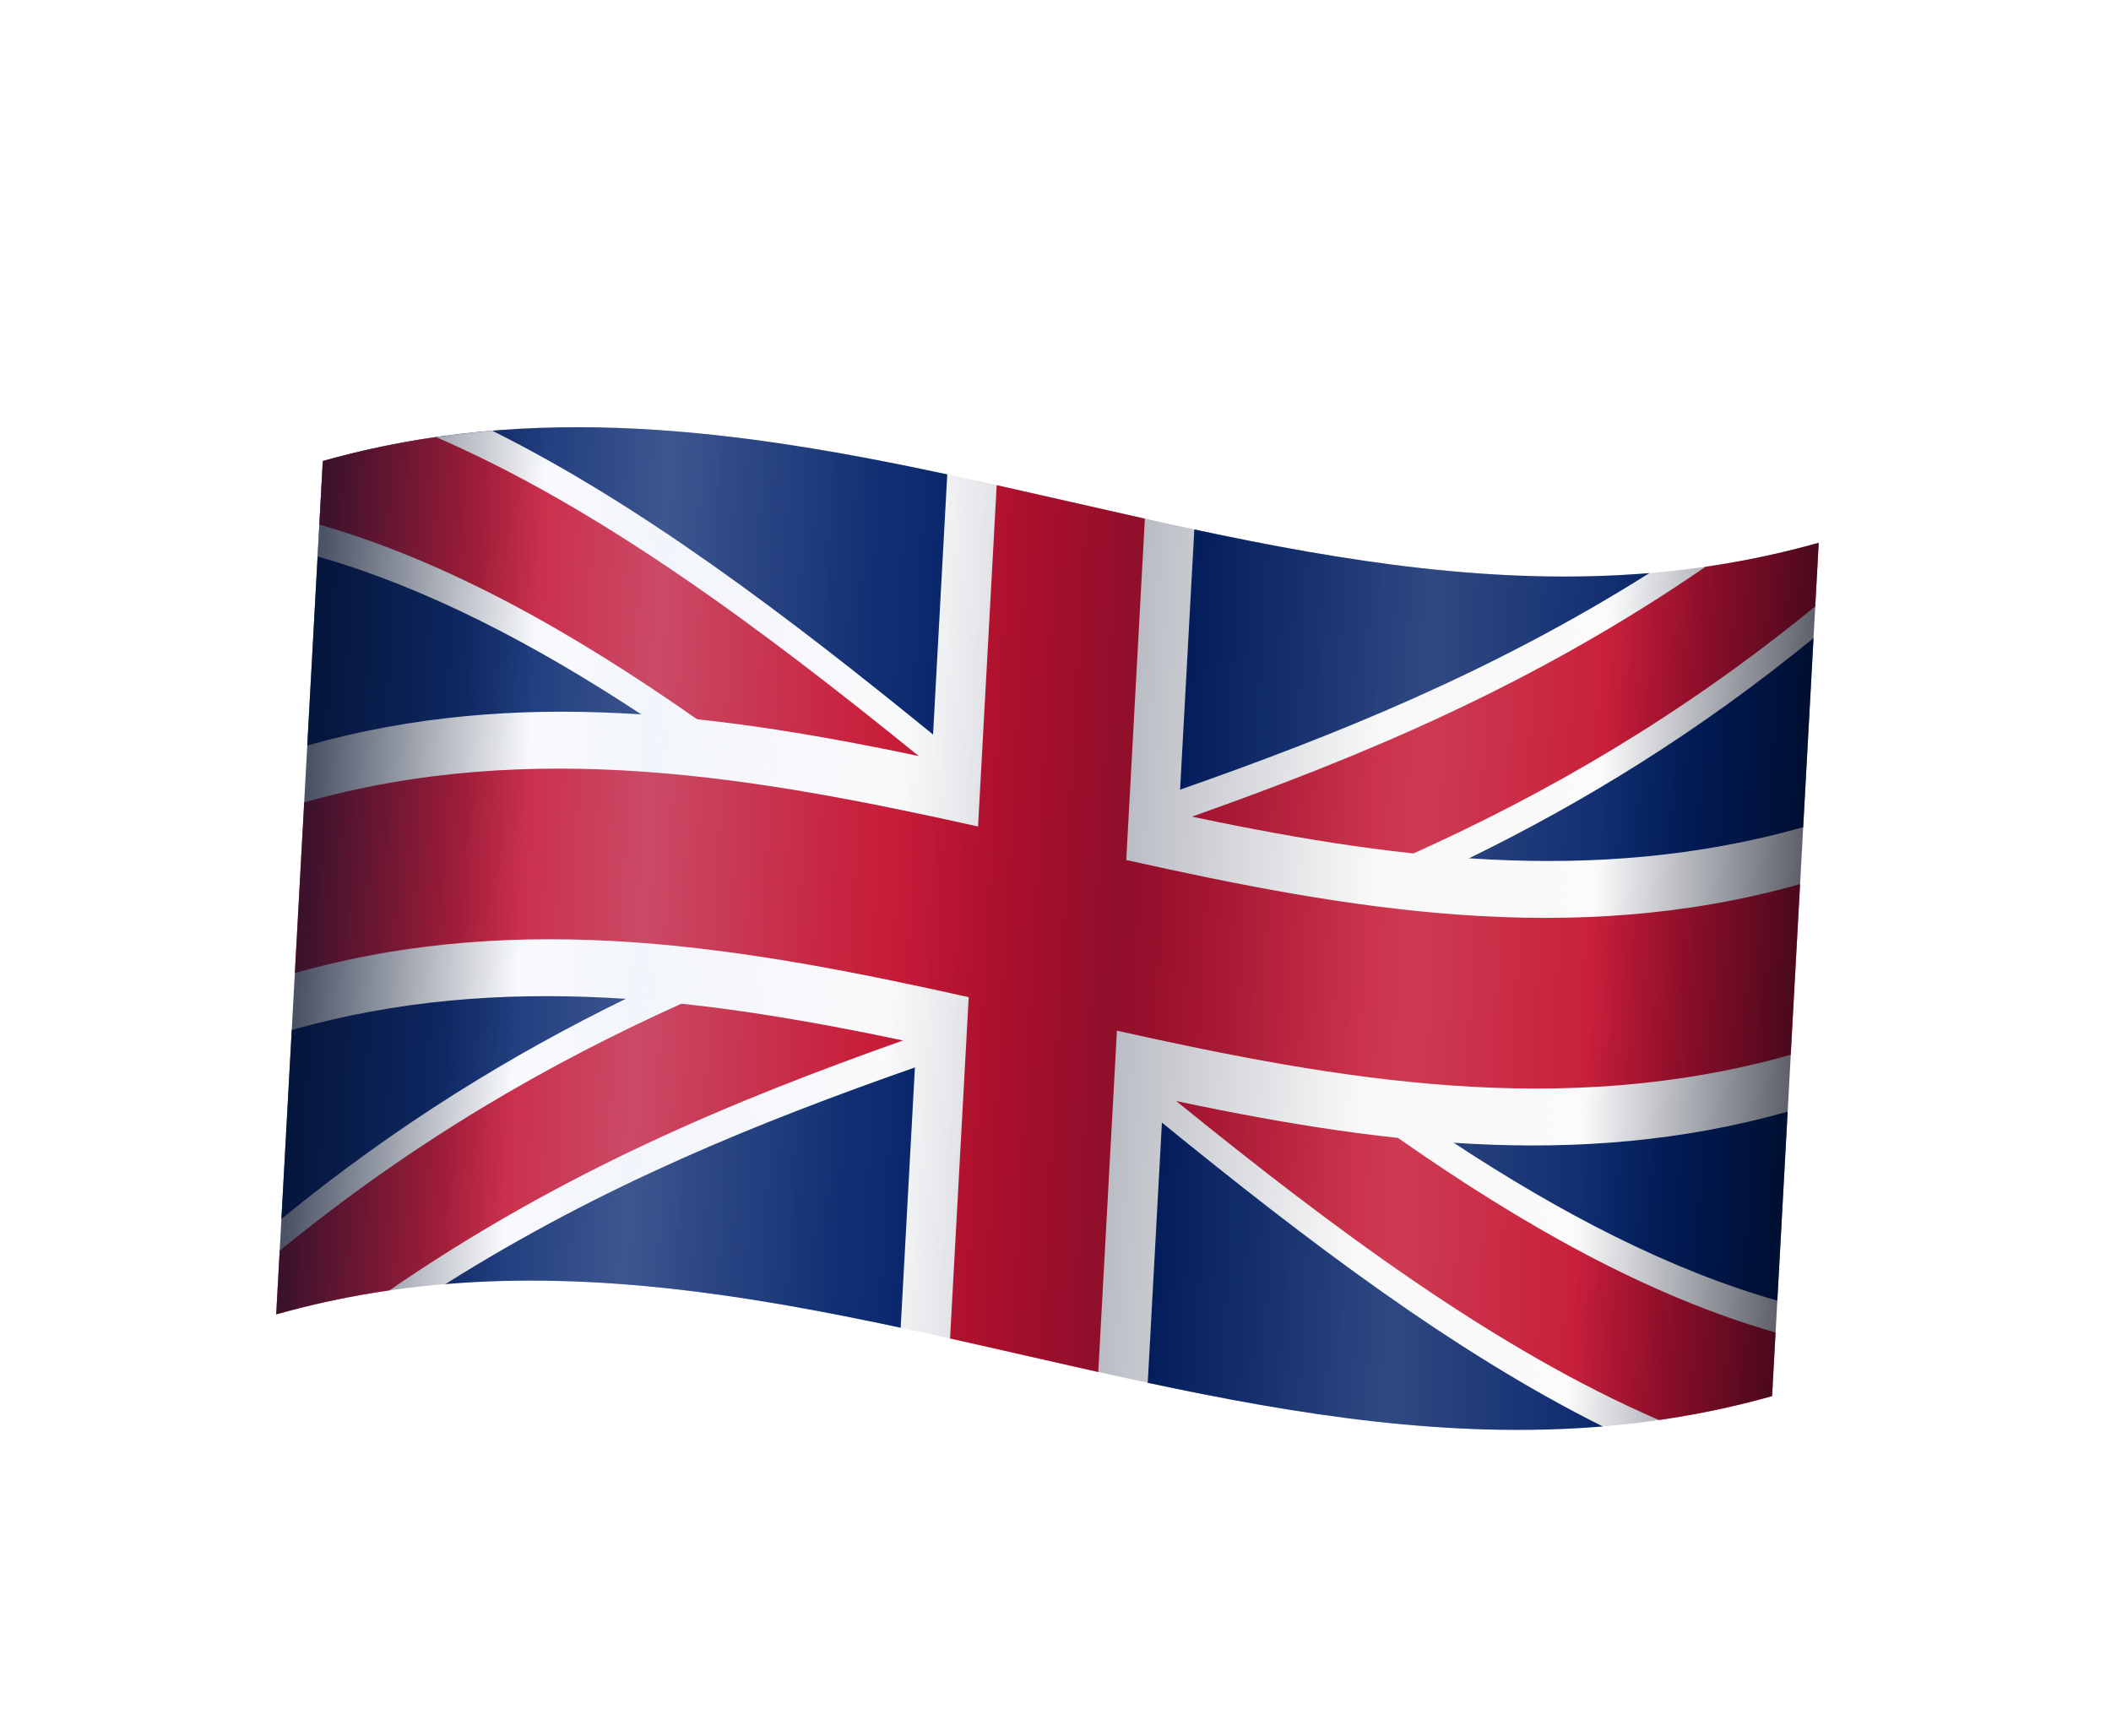<svg width="62" height="51" viewBox="0 0 62 51" fill="none" xmlns="http://www.w3.org/2000/svg">
<g filter="url(#filter0_d)">
<path d="M49.396 15.427C49.345 16.361 51.263 16.743 51.263 16.743C51.162 18.594 51.061 20.445 50.959 22.297C50.959 22.297 49.367 25.3 49.291 26.693C49.215 28.085 50.503 30.651 50.503 30.651C50.402 32.502 50.301 34.352 50.2 36.202C50.2 36.202 48.341 37.061 48.29 37.995C46.622 38.466 45.071 39.897 45.071 39.897C40.573 40.27 36.134 39.559 31.708 38.615C31.708 38.615 29.36 36.766 28.151 36.491C26.942 36.215 24.452 36.997 24.452 36.997C20.025 36.052 15.585 35.34 11.086 35.715C11.086 35.715 8.957 35.05 7.29 35.521C7.341 34.587 6.265 33.802 6.265 33.802C6.366 31.951 6.468 30.101 6.569 28.251C6.569 28.251 7.685 25.363 7.766 23.871C7.837 22.578 7.025 19.896 7.025 19.896C7.177 17.112 7.329 14.326 7.481 11.541C13.697 9.785 19.771 10.641 25.82 11.932C25.82 11.932 27.938 13.704 29.147 13.979C30.355 14.255 33.076 13.55 33.076 13.55C37.503 14.495 41.943 15.206 46.442 14.832C46.442 14.832 47.728 15.898 49.396 15.427Z" fill="#012169"/>
<path d="M51.416 13.941C51.365 14.875 51.314 15.81 51.263 16.743C47.857 19.527 44.492 21.573 41.148 23.208C38.634 24.438 36.13 25.436 33.633 26.34C35.978 28.221 38.329 30.008 40.692 31.563C43.833 33.629 46.996 35.285 50.2 36.202C50.149 37.136 50.098 38.07 50.047 39.004C48.379 39.475 46.721 39.758 45.071 39.895C40.712 37.722 36.411 34.463 32.124 30.971C30.953 30.017 29.782 29.046 28.61 28.073C27.363 28.494 26.117 28.915 24.868 29.353C20.303 30.956 15.724 32.791 11.086 35.713C9.437 35.85 7.779 36.133 6.111 36.604C6.162 35.67 6.213 34.736 6.264 33.802C9.67 31.017 13.035 28.972 16.378 27.337C18.893 26.107 21.396 25.109 23.893 24.205C21.548 22.325 19.197 20.537 16.835 18.983C13.696 16.917 10.532 15.261 7.329 14.344C7.38 13.41 7.431 12.476 7.482 11.542C9.15 11.072 10.808 10.789 12.458 10.651C16.817 12.824 21.117 16.083 25.404 19.575C26.576 20.529 27.747 21.5 28.918 22.473C30.165 22.052 31.412 21.632 32.661 21.193C37.226 19.591 41.805 17.755 46.442 14.833C48.09 14.696 49.748 14.413 51.416 13.941Z" fill="white"/>
<path d="M32.009 26C34.352 27.916 36.699 29.77 39.057 31.421C42.718 33.986 46.405 36.065 50.148 37.138C50.114 37.761 50.08 38.383 50.046 39.006C48.934 39.319 47.826 39.55 46.723 39.709C41.94 37.638 37.234 34.144 32.547 30.341C31.954 29.86 31.362 29.375 30.77 28.887C30.067 28.308 29.364 27.725 28.662 27.142C27.914 27.394 27.165 27.647 26.417 27.902C25.786 28.118 25.155 28.337 24.524 28.56C19.531 30.328 14.521 32.404 9.435 35.901C8.332 36.06 7.224 36.291 6.112 36.605C6.146 35.981 6.18 35.359 6.214 34.736C10.193 31.483 14.117 29.238 18.014 27.479C20.524 26.346 23.023 25.414 25.519 24.545C23.176 22.63 20.828 20.776 18.471 19.125C14.81 16.56 11.123 14.481 7.38 13.409C7.414 12.786 7.448 12.164 7.482 11.541C8.594 11.227 9.702 10.996 10.805 10.837C15.588 12.909 20.294 16.403 24.982 20.205C25.574 20.686 26.166 21.172 26.759 21.66C27.461 22.239 28.165 22.822 28.867 23.405C29.615 23.153 30.363 22.9 31.112 22.645C31.742 22.428 32.373 22.21 33.004 21.987C37.997 20.218 43.007 18.143 48.093 14.646C49.197 14.487 50.305 14.256 51.416 13.942C51.383 14.565 51.349 15.187 51.314 15.81C47.335 19.063 43.412 21.308 39.514 23.067C37.004 24.199 34.505 25.131 32.009 26Z" fill="#C8102E"/>
<path d="M31.709 38.614C29.289 38.098 26.872 37.512 24.453 36.996C24.605 34.212 24.757 31.427 24.91 28.642C18.859 27.351 12.786 26.495 6.57 28.251C6.57 28.251 6.874 22.681 7.026 19.896C13.242 18.141 19.315 18.996 25.365 20.287C25.517 17.502 25.669 14.717 25.821 11.933C28.241 12.449 30.657 13.035 33.077 13.551C32.925 16.336 32.773 19.121 32.62 21.905C38.67 23.196 44.743 24.052 50.959 22.296C50.807 25.081 50.655 27.866 50.503 30.651C44.287 32.407 38.214 31.551 32.164 30.26C32.013 33.045 31.861 35.83 31.709 38.614Z" fill="white"/>
<path d="M30.256 38.299C28.804 37.975 27.355 37.637 25.903 37.314C26.086 33.972 26.268 30.63 26.451 27.288C19.921 25.834 13.373 24.684 6.66 26.58C6.751 24.91 6.843 23.238 6.934 21.567C13.647 19.672 20.194 20.822 26.725 22.275C26.907 18.933 27.09 15.591 27.273 12.249C28.724 12.573 30.174 12.91 31.625 13.234C31.443 16.576 31.26 19.918 31.078 23.26C37.608 24.714 44.155 25.863 50.868 23.968C50.777 25.638 50.686 27.31 50.594 28.98C43.881 30.876 37.334 29.726 30.804 28.273C30.621 31.614 30.439 34.956 30.256 38.299Z" fill="#C8102E"/>
<path opacity="0.4" d="M51.416 13.941C50.96 22.295 50.503 30.65 50.047 39.005C35.128 43.218 21.031 32.393 6.112 36.605C6.569 28.251 7.025 19.896 7.481 11.541C22.401 7.328 36.497 18.154 51.416 13.941Z" fill="url(#paint0_linear)"/>
<path opacity="0.7" d="M51.416 13.941C50.96 22.295 50.503 30.65 50.047 39.005C35.128 43.218 21.031 32.393 6.112 36.605C6.569 28.251 7.025 19.896 7.481 11.541C22.401 7.328 36.497 18.154 51.416 13.941Z" fill="url(#paint1_linear)"/>
</g>
<defs>
<filter id="filter0_d" x="-2.51" y="-6" width="66.547" height="66.547" filterUnits="userSpaceOnUse" color-interpolation-filters="sRGB">
<feFlood flood-opacity="0" result="BackgroundImageFix"/>
<feColorMatrix in="SourceAlpha" type="matrix" values="0 0 0 0 0 0 0 0 0 0 0 0 0 0 0 0 0 0 127 0" result="hardAlpha"/>
<feOffset dx="2" dy="2"/>
<feGaussianBlur stdDeviation="4"/>
<feColorMatrix type="matrix" values="0 0 0 0 0.243 0 0 0 0 0.486 0 0 0 0 0.718 0 0 0 0.25 0"/>
<feBlend mode="normal" in2="BackgroundImageFix" result="effect1_dropShadow"/>
<feBlend mode="normal" in="SourceGraphic" in2="effect1_dropShadow" result="shape"/>
</filter>
<linearGradient id="paint0_linear" x1="6.797" y1="24.073" x2="50.731" y2="26.473" gradientUnits="userSpaceOnUse">
<stop offset="0.098" stop-color="#D5DFF5" stop-opacity="0.2"/>
<stop offset="0.23" stop-color="#D5DFF5" stop-opacity="0.7"/>
<stop offset="0.372" stop-color="#D5DFF5" stop-opacity="0.2"/>
<stop offset="0.472" stop-color="#D5DFF5" stop-opacity="0"/>
<stop offset="0.563" stop-color="#EAEBED" stop-opacity="0"/>
<stop offset="0.57" stop-color="#ECECEC" stop-opacity="0"/>
<stop offset="0.746" stop-color="#EBEBEB" stop-opacity="0.5"/>
<stop offset="0.932" stop-color="#EBEBEB" stop-opacity="0"/>
</linearGradient>
<linearGradient id="paint1_linear" x1="6.797" y1="24.073" x2="50.731" y2="26.473" gradientUnits="userSpaceOnUse">
<stop offset="0.004" stop-color="#000B24"/>
<stop offset="0.149" stop-color="#000B24" stop-opacity="0"/>
<stop offset="0.396" stop-color="#000B24" stop-opacity="0.018"/>
<stop offset="0.545" stop-color="#000B24" stop-opacity="0.4"/>
<stop offset="0.715" stop-color="#000B24" stop-opacity="0.018"/>
<stop offset="0.864" stop-color="#000B24" stop-opacity="0.018"/>
<stop offset="0.873" stop-color="#000B23" stop-opacity="0.079"/>
<stop offset="1" stop-color="#000512" stop-opacity="0.9"/>
</linearGradient>
</defs>
</svg>
